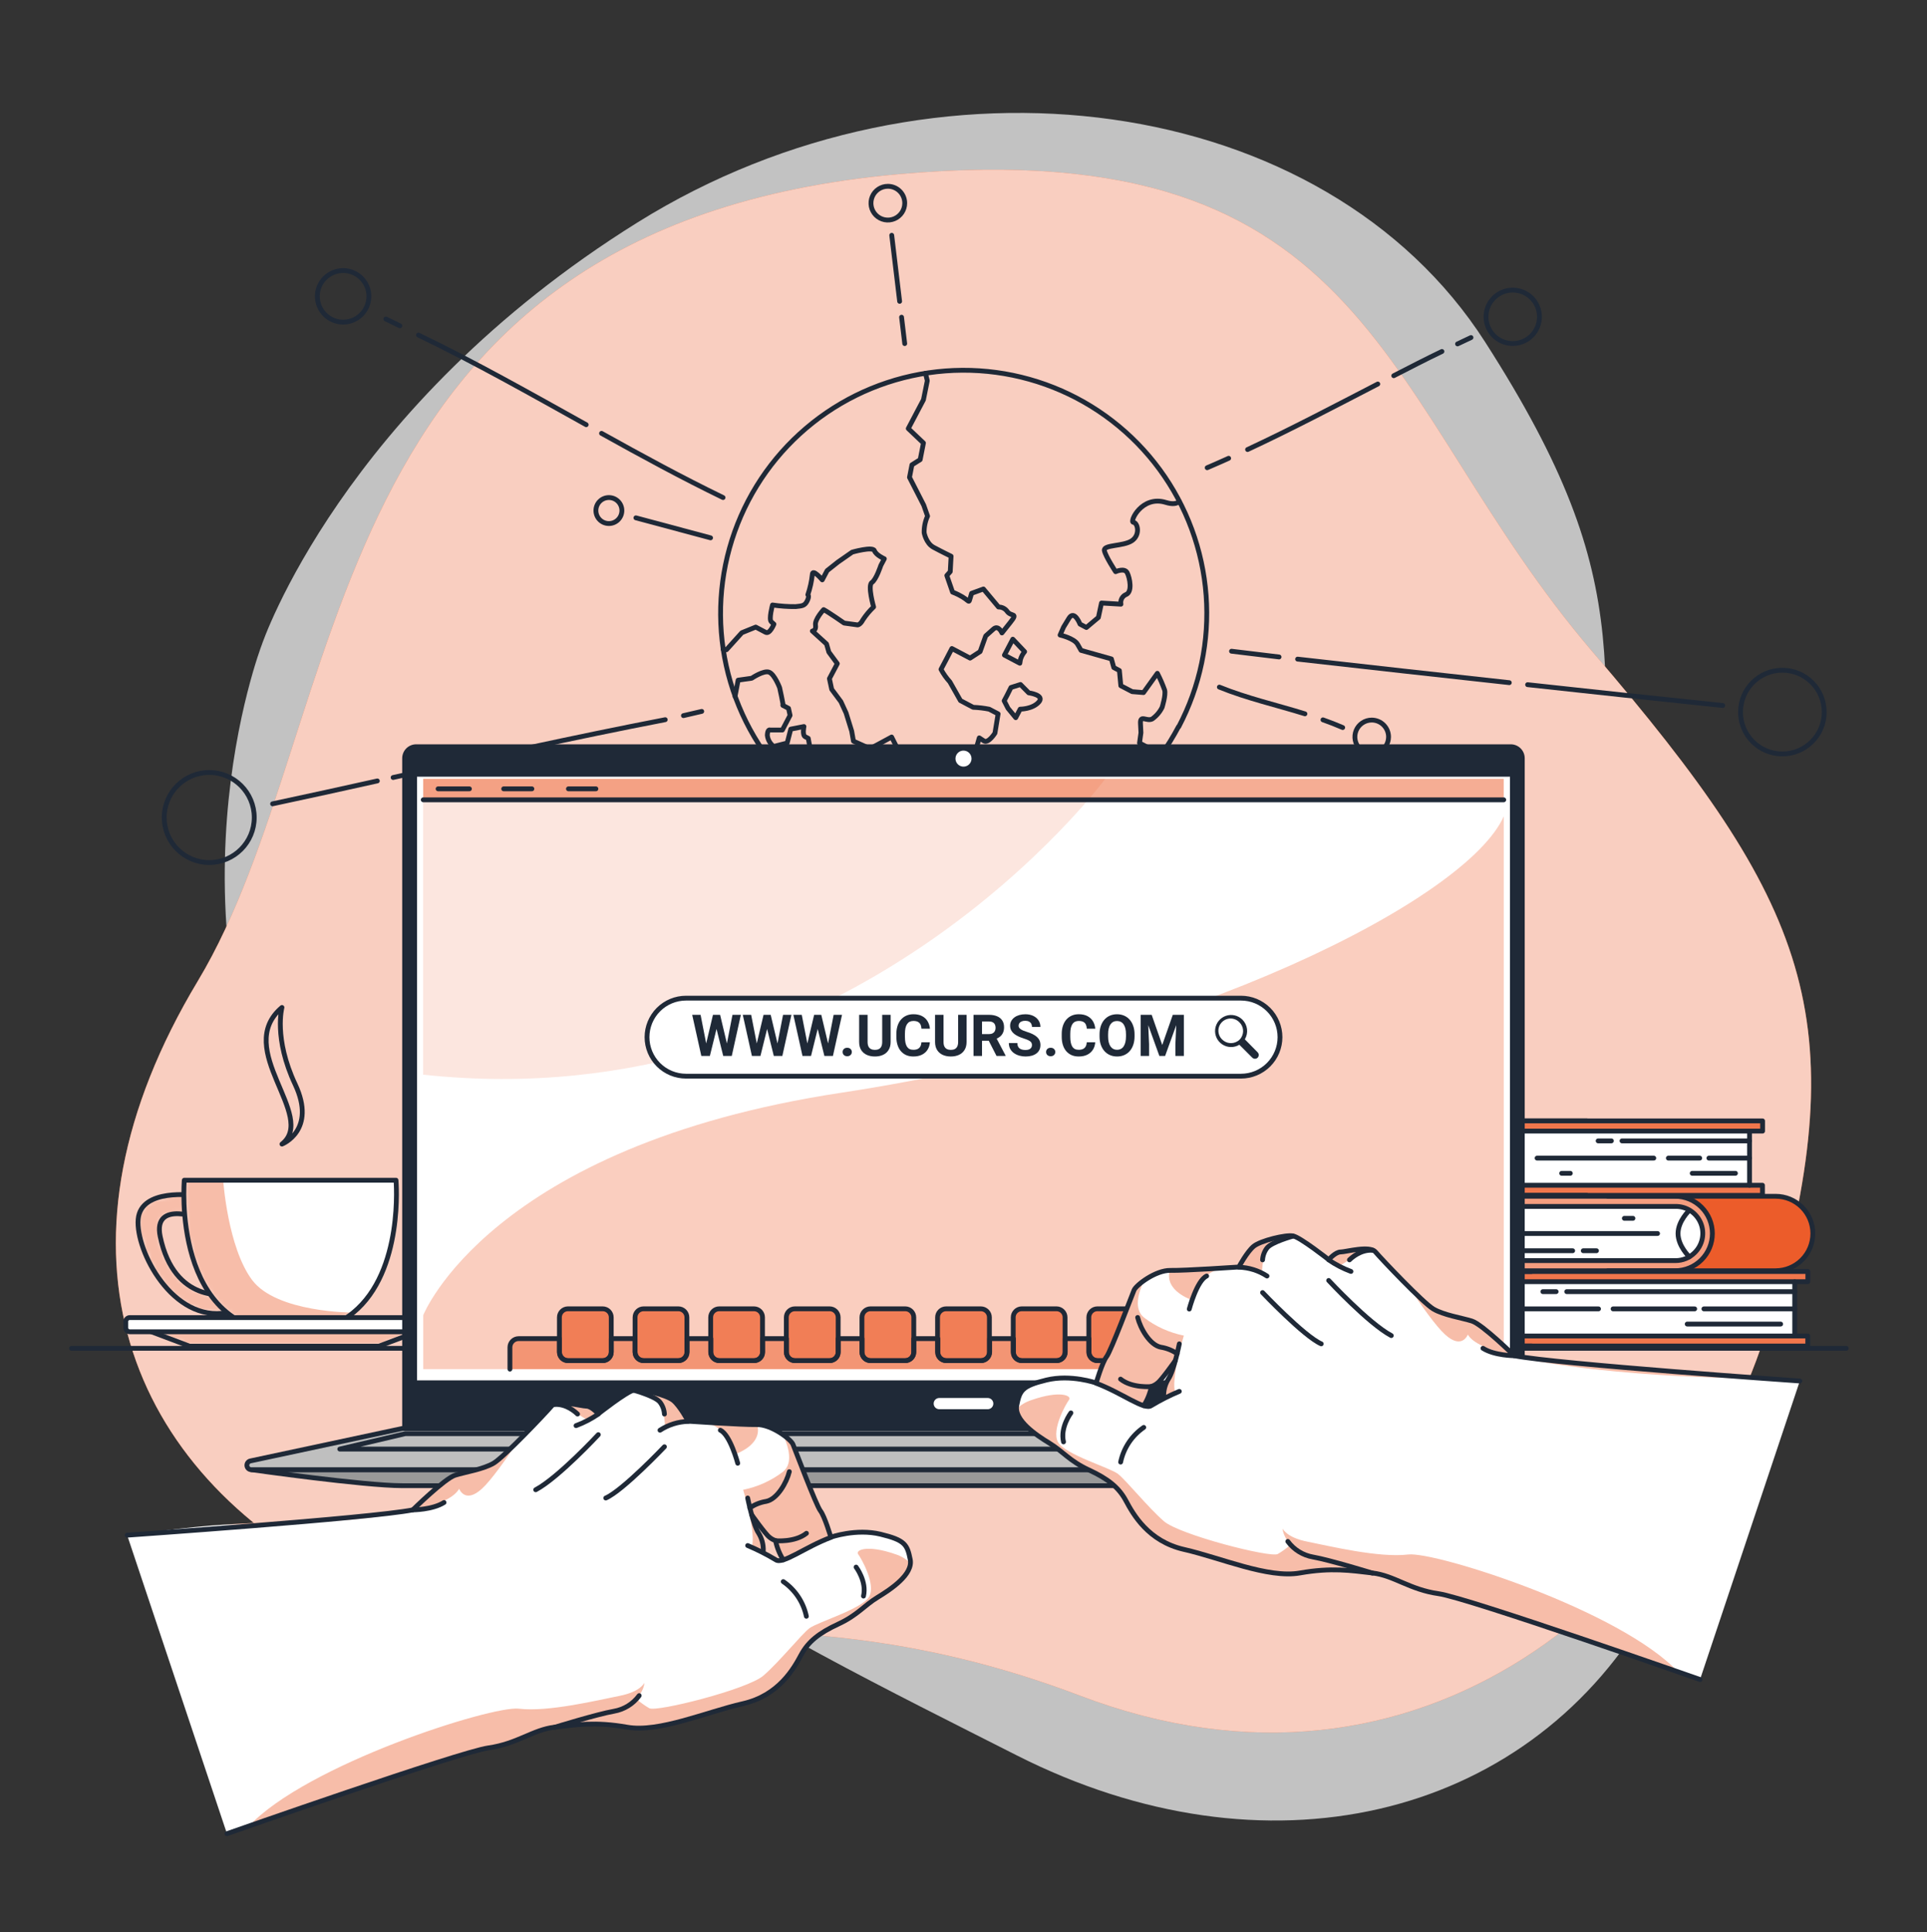 <svg width="400" height="401" viewBox="0 0 400 401" fill="none" xmlns="http://www.w3.org/2000/svg">
<rect x="0" y="0" width="400" height="401" fill="#333333" stroke="none"/>
<path opacity="0.7" d="M54.344 133.815C54.344 133.815 32.04 191.415 63.384 249.415C94.728 307.415 159.288 338.055 210.96 364.255C262.632 390.455 316.288 377.695 341.784 334.783C367.28 291.871 332.312 261.239 332.264 200.047C332.216 138.855 341.424 122.655 308.264 70.959C275.104 19.263 193.816 7.815 132.344 46.159C70.872 84.503 54.344 133.815 54.344 133.815Z" fill="white"/>
<path d="M186.616 36.143C285.816 27.343 286.008 83.295 330.72 135.447C375.432 187.599 385 211.255 368.144 271.343C351.288 331.431 294.488 378.631 224.232 351.927C153.976 325.223 113.72 350.863 69.4 327.127C25.08 303.391 8.6 257.599 41.064 203.599C73.528 149.599 64.256 47.039 186.616 36.143Z" fill="#EC5C2A"/>
<path opacity="0.7" d="M186.616 36.143C285.816 27.343 286.008 83.295 330.72 135.447C375.432 187.599 385 211.255 368.144 271.343C351.288 331.431 294.488 378.631 224.232 351.927C153.976 325.223 113.72 350.863 69.4 327.127C25.08 303.391 8.6 257.599 41.064 203.599C73.528 149.599 64.256 47.039 186.616 36.143Z" fill="white"/>
<path d="M244.64 150.799C243.544 152.876 242.306 154.875 240.936 156.783C233.828 166.665 223.384 173.641 211.533 176.422C199.682 179.202 187.226 177.6 176.464 171.911C175.349 171.319 174.269 170.695 173.224 170.039C172.179 169.383 171.168 168.703 170.192 167.999C169.008 167.135 167.872 166.228 166.784 165.279C166.716 165.222 166.652 165.16 166.592 165.095C159.503 158.821 154.321 150.679 151.639 141.6C148.957 132.521 148.883 122.871 151.426 113.752C153.968 104.633 159.024 96.413 166.016 90.031C173.009 83.649 181.655 79.363 190.968 77.662C200.281 75.96 209.884 76.913 218.681 80.411C227.478 83.909 235.114 89.81 240.716 97.442C246.318 105.073 249.66 114.126 250.361 123.567C251.062 133.008 249.094 142.456 244.68 150.831L244.64 150.799Z" stroke="#1F2937" stroke-linecap="round" stroke-linejoin="round"/>
<path d="M244.8 104.079C244.264 104.559 243.384 104.703 241.992 104.271C236.992 102.727 234.392 108.343 235.272 108.407C236.152 108.471 236.76 110.999 234.96 112.215C233.16 113.431 228.968 113.015 229.24 114.271C229.512 115.527 231.576 118.647 231.576 118.647C231.576 118.647 233.416 117.783 233.976 118.863C234.536 119.943 235.088 122.863 233.736 123.391C233.357 123.552 233.045 123.839 232.852 124.203C232.66 124.568 232.599 124.987 232.68 125.391L228.64 125.151L228 128.143L225.512 130.231L224.184 129.527C224.184 129.527 223.008 126.479 221.888 128.311L220.768 130.151L220.048 131.799C220.048 131.799 222.952 132.447 223.68 133.711L224.4 134.975L230.704 136.751L231.2 138.543L232.36 139.159L232.656 142.311L235.016 143.543L237.368 143.735L240.24 139.735C240.82 140.858 241.325 142.018 241.752 143.207C242.04 144.239 241.224 146.807 241.224 146.807C240.751 147.764 240.047 148.589 239.176 149.207C238.032 149.799 236.632 148.223 236.736 150.151L236.832 152.071L236.536 154.207L238.312 155.143L239.984 156.023L240.96 156.823" stroke="#1F2937" stroke-linecap="round" stroke-linejoin="round"/>
<path d="M150.088 134.711L150.792 134.847L153.992 131.311L156.872 130.143L158.936 131.231C159.792 131.679 160.648 129.535 160.648 129.535L160.096 129.031C159.544 128.527 160.352 125.559 160.352 125.559C161.941 125.797 163.546 125.91 165.152 125.895C166.424 125.743 167.024 125.791 167.552 124.719C168.08 123.647 167.688 123.431 167.688 123.431C168.151 122.08 168.462 120.682 168.616 119.263C168.616 117.879 170.68 120.343 170.68 120.343L171.688 118.431L173.952 116.639L176.896 114.591C176.896 114.591 181.176 113.359 181.512 114.287C181.848 115.215 183.568 115.967 183.568 115.967L182.832 117.367C182.832 117.367 181.888 120.279 180.976 120.895C180.064 121.511 181.344 125.967 181.344 125.967C180.504 126.767 179.758 127.661 179.12 128.631C178.56 129.703 178.016 129.695 178.016 129.695L175.224 129.311C175.224 129.311 172.024 127.079 170.968 126.519C170.968 126.519 169.096 128.527 169.28 129.719C169.464 130.911 168.624 130.967 168.624 130.967L171.568 133.647L172.048 135.327L173.808 137.727L173.24 138.807L172.168 140.839L172.64 143.055L174.552 145.623L175.624 147.959L176.792 151.727L177.16 153.815L180.6 155.359L182.12 154.559L185.08 152.959L186.48 155.743L187.032 157.143L184.536 159.343L185.408 161.159L185.696 163.223L185.448 165.975L184.944 167.735L187 168.815L190.648 168.287L190.52 165.495C191.723 164.781 192.993 164.187 194.312 163.719C195.912 163.279 195.712 163.303 197.624 162.719C199.536 162.135 198.952 162.287 199.872 161.975C200.792 161.663 201.688 161.303 201.688 161.303L201.76 158.399L203.272 153.135L204.208 153.751C205.136 154.375 206.528 152.151 206.528 152.151L207.184 148.151L205.336 147.183C204.239 146.963 203.126 146.832 202.008 146.791L199.368 145.399L197.168 141.511C196.448 140.725 195.83 139.851 195.328 138.911L196.344 136.991L197.592 134.591L198.896 135.279L200.096 135.911L201.368 136.583L203.448 135.231L204.608 131.983L206.208 130.559C207.256 129.615 207.976 131.359 207.976 131.359L209.688 129.207C211.408 127.063 209.992 128.055 209.112 126.951C208.91 126.647 208.635 126.398 208.312 126.227C207.989 126.057 207.629 125.97 207.264 125.975L204.136 122.239L201.68 123.135L201.336 124.303C200.984 125.487 201.336 124.303 197.728 122.887L196.536 119.439L197.248 118.639L197.424 115.439C197.424 115.439 195.344 114.431 193.776 113.583C192.208 112.735 191.832 110.559 191.832 110.559C191.806 109.371 192.05 108.192 192.544 107.111L191.744 104.839L188.792 99.071L189.296 96.471L191.008 95.391L191.688 91.935L188.536 88.943L189.776 86.591L190.656 84.919L191.688 82.967L192.488 79.007C192.488 79.007 192.296 78.279 192.104 77.455" stroke="#1F2937" stroke-linecap="round" stroke-linejoin="round"/>
<path d="M166.784 165.279C166.723 165.203 166.654 165.136 166.576 165.079L167.44 163.343L167.088 160.183L165.912 159.559C165.912 159.559 167.344 158.135 167.256 157.007C167.248 156.675 167.328 156.346 167.486 156.055C167.645 155.763 167.877 155.517 168.16 155.343L167.776 153.231L167.136 152.895C166.496 152.551 166.88 150.783 166.88 150.783L164.144 151.319L163.4 154.199L160.616 154.911C160.24 154.638 159.927 154.289 159.697 153.887C159.466 153.484 159.324 153.037 159.28 152.575C159.336 151.231 159.848 151.503 159.848 151.503H162.4L164 148.463L163.68 147.007L162.52 146.391" stroke="#1F2937" stroke-linecap="round" stroke-linejoin="round"/>
<path d="M162.528 146.359C162.656 146.431 161.832 142.719 161.832 142.719C161.832 142.719 160.808 140.007 159.688 139.519C158.568 139.031 156.04 140.759 156.04 140.759L153.216 141.159L152.576 144.543" stroke="#1F2937" stroke-linecap="round" stroke-linejoin="round"/>
<path d="M173.896 167.975L173.224 170.039C172.157 169.388 171.147 168.708 170.192 167.999L173.352 164.871L173.08 161.455C173.08 161.455 172.504 160.191 173.616 160.439C174.082 160.561 174.573 160.54 175.027 160.378C175.481 160.217 175.875 159.923 176.16 159.535C176.824 158.799 176.736 158.471 178.432 159.367C180.128 160.263 180.24 160.871 180.488 161.551C180.736 162.231 177.568 167.095 177.568 167.095L178.688 167.687C178.688 167.687 178.032 169.207 179.144 169.535L173.896 167.975Z" stroke="#1F2937" stroke-linecap="round" stroke-linejoin="round"/>
<path d="M211.488 176.407C205.684 177.769 199.685 178.091 193.768 177.359L194.384 175.135C194.384 175.135 193.8 174.167 196.144 174.383C198.488 174.599 200.272 174.823 200.272 174.823L202.136 171.295H205.408L206.48 171.863L207.4 173.207L209.392 175.127C210.113 175.515 210.813 175.943 211.488 176.407Z" stroke="#1F2937" stroke-linecap="round" stroke-linejoin="round"/>
<path d="M209.856 142.679L211.824 142.055L213.544 143.791C213.544 143.791 216.944 144.231 215.624 145.711C214.304 147.191 211.76 147.175 211.76 147.175L210.84 148.943L209.24 146.999L208.44 145.439L209.048 144.295L209.856 142.679Z" stroke="#1F2937" stroke-linecap="round" stroke-linejoin="round"/>
<path d="M212.688 135.247C212.285 135.729 211.988 136.291 211.816 136.895L211.696 137.647L208.496 135.959L210.232 132.655L212.688 135.247Z" stroke="#1F2937" stroke-linecap="round" stroke-linejoin="round"/>
<path d="M319.552 65.743C319.553 66.84 319.23 67.912 318.621 68.825C318.013 69.738 317.148 70.45 316.135 70.871C315.122 71.291 314.007 71.402 312.931 71.189C311.855 70.976 310.867 70.449 310.091 69.674C309.314 68.899 308.786 67.911 308.571 66.835C308.356 65.76 308.466 64.644 308.885 63.631C309.304 62.617 310.015 61.751 310.927 61.142C311.839 60.532 312.911 60.207 314.008 60.207C314.736 60.206 315.456 60.348 316.129 60.626C316.801 60.904 317.413 61.311 317.928 61.825C318.442 62.34 318.851 62.95 319.13 63.622C319.408 64.295 319.552 65.015 319.552 65.743Z" stroke="#1F2937" stroke-linecap="round" stroke-linejoin="round"/>
<path d="M288.232 152.943C288.23 153.634 288.024 154.309 287.639 154.883C287.254 155.457 286.707 155.904 286.068 156.167C285.429 156.431 284.726 156.499 284.049 156.363C283.371 156.227 282.749 155.893 282.261 155.404C281.773 154.915 281.441 154.292 281.306 153.614C281.172 152.936 281.242 152.234 281.507 151.595C281.771 150.957 282.22 150.411 282.794 150.028C283.369 149.644 284.045 149.439 284.736 149.439C285.196 149.439 285.651 149.53 286.075 149.706C286.5 149.882 286.886 150.14 287.211 150.466C287.535 150.791 287.793 151.178 287.968 151.603C288.143 152.028 288.233 152.483 288.232 152.943Z" stroke="#1F2937" stroke-linecap="round" stroke-linejoin="round"/>
<path d="M187.8 42.159C187.802 42.853 187.597 43.531 187.213 44.109C186.828 44.686 186.281 45.136 185.641 45.403C185 45.669 184.295 45.739 183.614 45.604C182.934 45.469 182.309 45.135 181.818 44.645C181.328 44.154 180.994 43.529 180.859 42.849C180.724 42.168 180.794 41.463 181.06 40.822C181.326 40.182 181.777 39.635 182.354 39.25C182.932 38.866 183.61 38.661 184.304 38.663C185.231 38.663 186.12 39.031 186.776 39.687C187.432 40.342 187.8 41.232 187.8 42.159Z" stroke="#1F2937" stroke-linecap="round" stroke-linejoin="round"/>
<path d="M369.976 156.471C374.774 156.471 378.664 152.581 378.664 147.783C378.664 142.984 374.774 139.095 369.976 139.095C365.178 139.095 361.288 142.984 361.288 147.783C361.288 152.581 365.178 156.471 369.976 156.471Z" stroke="#1F2937" stroke-linecap="round" stroke-linejoin="round"/>
<path d="M71.224 66.855C74.18 66.855 76.576 64.459 76.576 61.503C76.576 58.547 74.18 56.151 71.224 56.151C68.268 56.151 65.872 58.547 65.872 61.503C65.872 64.459 68.268 66.855 71.224 66.855Z" stroke="#1F2937" stroke-linecap="round" stroke-linejoin="round"/>
<path d="M43.432 179.007C48.592 179.007 52.776 174.823 52.776 169.663C52.776 164.502 48.592 160.319 43.432 160.319C38.271 160.319 34.088 164.502 34.088 169.663C34.088 174.823 38.271 179.007 43.432 179.007Z" stroke="#1F2937" stroke-linecap="round" stroke-linejoin="round"/>
<path d="M126.392 108.655C127.881 108.655 129.088 107.448 129.088 105.959C129.088 104.47 127.881 103.263 126.392 103.263C124.903 103.263 123.696 104.47 123.696 105.959C123.696 107.448 124.903 108.655 126.392 108.655Z" stroke="#1F2937" stroke-linecap="round" stroke-linejoin="round"/>
<path d="M187.144 65.831C187.36 67.655 187.576 69.487 187.8 71.311" stroke="#1F2937" stroke-linecap="round" stroke-linejoin="round"/>
<path d="M185.104 48.831L186.744 62.543" stroke="#1F2937" stroke-linecap="round" stroke-linejoin="round"/>
<path d="M255.04 95.111C253.56 95.775 252.08 96.431 250.584 97.071" stroke="#1F2937" stroke-linecap="round" stroke-linejoin="round"/>
<path d="M286 79.695C277.04 84.327 268.112 89.031 258.968 93.295" stroke="#1F2937" stroke-linecap="round" stroke-linejoin="round"/>
<path d="M299.312 72.943C295.96 74.543 292.632 76.271 289.312 77.975" stroke="#1F2937" stroke-linecap="round" stroke-linejoin="round"/>
<path d="M305.344 70.055C304.408 70.487 303.48 70.927 302.552 71.375" stroke="#1F2937" stroke-linecap="round" stroke-linejoin="round"/>
<path d="M265.504 136.343C262.213 135.948 258.923 135.551 255.632 135.151" stroke="#1F2937" stroke-linecap="round" stroke-linejoin="round"/>
<path d="M313.296 141.679C298.645 140.079 283.997 138.449 269.352 136.791" stroke="#1F2937" stroke-linecap="round" stroke-linejoin="round"/>
<path d="M357.6 146.415C344.09 145.017 330.589 143.577 317.096 142.095" stroke="#1F2937" stroke-linecap="round" stroke-linejoin="round"/>
<path d="M270.872 148.143C264.96 146.303 258.872 144.943 253.112 142.599" stroke="#1F2937" stroke-linecap="round" stroke-linejoin="round"/>
<path d="M278.712 150.991C277.368 150.41 276.002 149.876 274.616 149.391" stroke="#1F2937" stroke-linecap="round" stroke-linejoin="round"/>
<path d="M132 107.471L147.496 111.623" stroke="#1F2937" stroke-linecap="round" stroke-linejoin="round"/>
<path d="M124.864 89.935C133.168 94.559 141.528 99.111 150.088 103.263" stroke="#1F2937" stroke-linecap="round" stroke-linejoin="round"/>
<path d="M86.864 69.535C98.72 75.263 110.184 81.743 121.68 88.143" stroke="#1F2937" stroke-linecap="round" stroke-linejoin="round"/>
<path d="M80.096 66.207C81.072 66.671 82.04 67.143 83 67.615" stroke="#1F2937" stroke-linecap="round" stroke-linejoin="round"/>
<path d="M141.864 148.519L145.664 147.639" stroke="#1F2937" stroke-linecap="round" stroke-linejoin="round"/>
<path d="M81.6 161.359C100.392 157.199 119.2 153.015 138.088 149.359" stroke="#1F2937" stroke-linecap="round" stroke-linejoin="round"/>
<path d="M56.584 166.823C63.837 165.271 71.085 163.687 78.328 162.071" stroke="#1F2937" stroke-linecap="round" stroke-linejoin="round"/>
<path d="M14.848 279.823H383.232" stroke="#1F2937" stroke-linecap="round" stroke-linejoin="round"/>
<path d="M40.328 248.095C40.328 248.095 29.248 246.495 28.68 253.031C28.112 259.567 35.88 274.527 47.136 272.415V268.615C47.136 268.615 36.192 270.679 33.248 256.615C31.648 248.839 42.048 253.015 42.048 253.015L40.328 248.095Z" fill="white"/>
<mask id="mask0_6078_66761" style="mask-type:luminance" maskUnits="userSpaceOnUse" x="28" y="247" width="20" height="26">
<path d="M40.328 248.095C40.328 248.095 29.248 246.495 28.68 253.031C28.112 259.567 35.88 274.527 47.136 272.415V268.615C47.136 268.615 36.192 270.679 33.248 256.615C31.648 248.839 42.048 253.015 42.048 253.015L40.328 248.095Z" fill="white"/>
</mask>
<g mask="url(#mask0_6078_66761)">
<path opacity="0.4" d="M40.328 248.095C40.328 248.095 29.248 246.495 28.68 253.031C28.112 259.567 35.88 274.527 47.136 272.415V268.615C47.136 268.615 36.192 270.679 33.248 256.615C31.648 248.839 42.048 253.015 42.048 253.015L40.328 248.095Z" fill="#EC5C2A"/>
</g>
<path d="M40.328 248.095C40.328 248.095 29.248 246.495 28.68 253.031C28.112 259.567 35.88 274.527 47.136 272.415V268.615C47.136 268.615 36.192 270.679 33.248 256.615C31.648 248.839 42.048 253.015 42.048 253.015L40.328 248.095Z" stroke="#1F2937" stroke-linecap="round" stroke-linejoin="round"/>
<path d="M73.328 272.415C70.176 274.991 65.936 276.671 60.224 276.671C35.424 276.671 38.256 244.935 38.256 244.935H82.2C82.2 244.935 83.864 263.759 73.328 272.415Z" fill="white"/>
<mask id="mask1_6078_66761" style="mask-type:luminance" maskUnits="userSpaceOnUse" x="38" y="244" width="45" height="33">
<path d="M73.328 272.415C70.176 274.991 65.936 276.671 60.224 276.671C35.424 276.671 38.256 244.935 38.256 244.935H82.2C82.2 244.935 83.864 263.759 73.328 272.415Z" fill="white"/>
</mask>
<g mask="url(#mask1_6078_66761)">
<path opacity="0.4" d="M73.328 272.415C70.176 274.991 65.936 276.671 60.224 276.671C35.424 276.671 38.256 244.935 38.256 244.935H46.328C46.328 244.935 47.264 258.887 52.336 265.655C57.408 272.423 73.2 272.415 73.328 272.415Z" fill="#EC5C2A"/>
</g>
<path d="M73.328 272.415C70.176 274.991 65.936 276.671 60.224 276.671C35.424 276.671 38.256 244.935 38.256 244.935H82.2C82.2 244.935 83.864 263.759 73.328 272.415Z" stroke="#1F2937" stroke-linecap="round" stroke-linejoin="round"/>
<path d="M78.656 279.375H39.336L29.64 275.719H88.36L78.656 279.375Z" fill="white"/>
<mask id="mask2_6078_66761" style="mask-type:luminance" maskUnits="userSpaceOnUse" x="29" y="275" width="60" height="5">
<path d="M78.656 279.375H39.336L29.64 275.719H88.36L78.656 279.375Z" fill="white"/>
</mask>
<g mask="url(#mask2_6078_66761)">
<path opacity="0.4" d="M78.656 279.375H39.336L29.64 275.719H88.36L78.656 279.375Z" fill="#EC5C2A"/>
</g>
<path d="M78.656 279.375H39.336L29.64 275.719H88.36L78.656 279.375Z" stroke="#1F2937" stroke-linecap="round" stroke-linejoin="round"/>
<path d="M91.064 273.447H26.936C26.481 273.447 26.112 273.816 26.112 274.271V275.567C26.112 276.022 26.481 276.391 26.936 276.391H91.064C91.519 276.391 91.888 276.022 91.888 275.567V274.271C91.888 273.816 91.519 273.447 91.064 273.447Z" fill="white" stroke="#1F2937" stroke-linecap="round" stroke-linejoin="round"/>
<path d="M58.528 209.087C48.312 217.727 65.928 231.623 58.528 237.439C58.528 237.439 65.776 234.623 61.272 225.047C56.768 215.471 58.528 209.087 58.528 209.087Z" stroke="#1F2937" stroke-linecap="round" stroke-linejoin="round"/>
<path d="M365.872 234.735V232.623H252.84C250.791 232.623 248.825 233.437 247.376 234.886C245.927 236.336 245.112 238.301 245.112 240.351C245.112 242.4 245.927 244.366 247.376 245.815C248.825 247.265 250.791 248.079 252.84 248.079H365.872V245.975H363.2V234.735H365.872Z" fill="white"/>
<path opacity="0.6" d="M315.336 234.735H365.872V232.623H252.84C250.791 232.623 248.825 233.437 247.376 234.886C245.927 236.336 245.112 238.301 245.112 240.351C245.112 242.4 245.927 244.366 247.376 245.815C248.825 247.265 250.791 248.079 252.84 248.079H365.872V245.975H315.336C313.851 245.975 312.427 245.385 311.376 244.335C310.326 243.284 309.736 241.86 309.736 240.375C309.736 238.89 310.326 237.465 311.376 236.415C312.427 235.365 313.851 234.775 315.336 234.775V234.735Z" fill="#EC5C2A"/>
<path opacity="0.6" d="M311.36 236.383C310.831 236.905 310.413 237.528 310.13 238.215C309.847 238.903 309.705 239.64 309.712 240.383C309.712 241.868 310.302 243.292 311.352 244.343C312.402 245.393 313.827 245.983 315.312 245.983H365.848V248.087H315.416C313.366 248.087 311.401 247.273 309.951 245.823C308.502 244.374 307.688 242.408 307.688 240.359C307.688 238.309 308.502 236.344 309.951 234.894C311.401 233.445 313.366 232.631 315.416 232.631H365.872V234.743H315.336C314.598 234.738 313.865 234.881 313.183 235.162C312.5 235.444 311.88 235.859 311.36 236.383Z" fill="#EC5C2A"/>
<path d="M311.36 236.383C310.831 236.905 310.413 237.528 310.13 238.215C309.847 238.903 309.705 239.64 309.712 240.383C309.712 241.868 310.302 243.292 311.352 244.343C312.402 245.393 313.827 245.983 315.312 245.983H365.848V248.087H315.416C313.366 248.087 311.401 247.273 309.951 245.823C308.502 244.374 307.688 242.408 307.688 240.359C307.688 238.309 308.502 236.344 309.951 234.894C311.401 233.445 313.366 232.631 315.416 232.631H365.872V234.743H315.336C314.598 234.738 313.865 234.881 313.183 235.162C312.5 235.444 311.88 235.859 311.36 236.383Z" stroke="#1F2937" stroke-linecap="round" stroke-linejoin="round"/>
<path d="M363.16 234.735V245.975" stroke="#1F2937" stroke-linecap="round" stroke-linejoin="round"/>
<path d="M363.16 236.775H336.688" stroke="#1F2937" stroke-linecap="round" stroke-linejoin="round"/>
<path d="M334.488 236.775H331.736" stroke="#1F2937" stroke-linecap="round" stroke-linejoin="round"/>
<path d="M319.064 240.351H343.288" stroke="#1F2937" stroke-linecap="round" stroke-linejoin="round"/>
<path d="M346.312 240.351H352.824" stroke="#1F2937" stroke-linecap="round" stroke-linejoin="round"/>
<path d="M354.728 240.351H363.16" stroke="#1F2937" stroke-linecap="round" stroke-linejoin="round"/>
<path d="M360.24 243.503H351.264" stroke="#1F2937" stroke-linecap="round" stroke-linejoin="round"/>
<path d="M325.96 243.503H324.168" stroke="#1F2937" stroke-linecap="round" stroke-linejoin="round"/>
<path d="M312.472 235.519C312.472 235.519 314.808 237.751 314.808 240.319C314.808 242.887 312.472 245.159 312.472 245.159" stroke="#1F2937" stroke-linecap="round" stroke-linejoin="round"/>
<path d="M329.368 248.079H252.84C250.791 248.079 248.825 247.265 247.376 245.815C245.927 244.366 245.112 242.4 245.112 240.351C245.112 238.301 245.927 236.336 247.376 234.886C248.825 233.437 250.791 232.623 252.84 232.623H329.368" stroke="#1F2937" stroke-linecap="round" stroke-linejoin="round"/>
<path d="M255.536 261.623V263.727H368.576C370.626 263.727 372.591 262.913 374.041 261.463C375.49 260.014 376.304 258.048 376.304 255.999C376.304 253.949 375.49 251.984 374.041 250.534C372.591 249.085 370.626 248.271 368.576 248.271H255.536V250.375H258.256V261.623H255.536Z" fill="white"/>
<path opacity="0.6" d="M347.8 261.623H255.536V263.727H368.576C370.626 263.727 372.591 262.913 374.041 261.463C375.49 260.014 376.304 258.048 376.304 255.999C376.304 253.949 375.49 251.984 374.041 250.534C372.591 249.085 370.626 248.271 368.576 248.271H255.536V250.375H347.8C349.292 250.375 350.722 250.967 351.777 252.022C352.832 253.077 353.424 254.507 353.424 255.999C353.424 257.49 352.832 258.921 351.777 259.976C350.722 261.03 349.292 261.623 347.8 261.623Z" fill="#EC5C2A"/>
<path d="M368.576 248.271H347.72C349.77 248.271 351.735 249.085 353.185 250.534C354.634 251.984 355.448 253.949 355.448 255.999C355.448 258.048 354.634 260.014 353.185 261.463C351.735 262.913 349.77 263.727 347.72 263.727H368.576C370.626 263.727 372.591 262.913 374.041 261.463C375.49 260.014 376.304 258.048 376.304 255.999C376.304 253.949 375.49 251.984 374.041 250.534C372.591 249.085 370.626 248.271 368.576 248.271Z" fill="#EC5C2A"/>
<path d="M351.776 259.975C352.576 259.191 353.122 258.186 353.345 257.089C353.568 255.992 353.457 254.854 353.027 253.82C352.596 252.787 351.866 251.906 350.93 251.292C349.994 250.678 348.895 250.358 347.776 250.375H255.536V248.271H347.72C349.77 248.271 351.735 249.085 353.185 250.534C354.634 251.984 355.448 253.949 355.448 255.999C355.448 258.048 354.634 260.014 353.185 261.463C351.735 262.913 349.77 263.727 347.72 263.727H255.536V261.623H347.8C348.539 261.624 349.27 261.479 349.953 261.196C350.635 260.913 351.255 260.498 351.776 259.975Z" stroke="#1F2937" stroke-linecap="round" stroke-linejoin="round"/>
<path d="M258.256 261.623V250.375" stroke="#1F2937" stroke-linecap="round" stroke-linejoin="round"/>
<path d="M258.256 259.575H326.448" stroke="#1F2937" stroke-linecap="round" stroke-linejoin="round"/>
<path d="M328.648 259.575H331.392" stroke="#1F2937" stroke-linecap="round" stroke-linejoin="round"/>
<path d="M344.072 255.999H309.416" stroke="#1F2937" stroke-linecap="round" stroke-linejoin="round"/>
<path d="M306.384 255.999H299.88" stroke="#1F2937" stroke-linecap="round" stroke-linejoin="round"/>
<path d="M297.976 255.999H258.256" stroke="#1F2937" stroke-linecap="round" stroke-linejoin="round"/>
<path d="M261.176 252.847H301.44" stroke="#1F2937" stroke-linecap="round" stroke-linejoin="round"/>
<path d="M337.176 252.847H338.96" stroke="#1F2937" stroke-linecap="round" stroke-linejoin="round"/>
<path d="M350.664 260.839C350.664 260.839 348.32 258.599 348.32 255.999C348.32 253.399 350.664 251.199 350.664 251.199" stroke="#1F2937" stroke-linecap="round" stroke-linejoin="round"/>
<path d="M333.76 248.271H368.576C370.626 248.271 372.591 249.085 374.041 250.534C375.49 251.984 376.304 253.949 376.304 255.999C376.304 258.048 375.49 260.014 374.041 261.463C372.591 262.913 370.626 263.727 368.576 263.727H333.76" stroke="#1F2937" stroke-linecap="round" stroke-linejoin="round"/>
<path d="M375.264 266.023V263.911H241.368C239.361 263.975 237.457 264.818 236.059 266.261C234.662 267.704 233.881 269.634 233.881 271.643C233.881 273.652 234.662 275.581 236.059 277.024C237.457 278.467 239.361 279.31 241.368 279.375H375.264V277.263H372.544V266.063L375.264 266.023Z" fill="white"/>
<path opacity="0.6" d="M303.856 266.023H375.264V263.911H241.368C239.361 263.975 237.457 264.818 236.059 266.261C234.662 267.704 233.881 269.634 233.881 271.643C233.881 273.652 234.662 275.581 236.059 277.024C237.457 278.467 239.361 279.31 241.368 279.375H375.264V277.263H303.856C302.371 277.263 300.947 276.673 299.896 275.623C298.846 274.573 298.256 273.148 298.256 271.663C298.256 270.178 298.846 268.753 299.896 267.703C300.947 266.653 302.371 266.063 303.856 266.063V266.023Z" fill="#EC5C2A"/>
<path opacity="0.6" d="M299.888 267.671C299.36 268.193 298.941 268.816 298.658 269.504C298.375 270.191 298.233 270.928 298.24 271.671C298.24 273.156 298.83 274.58 299.88 275.631C300.931 276.681 302.355 277.271 303.84 277.271H375.248V279.343H303.944C301.937 279.278 300.033 278.435 298.636 276.992C297.238 275.549 296.457 273.62 296.457 271.611C296.457 269.602 297.238 267.672 298.636 266.229C300.033 264.786 301.937 263.943 303.944 263.879H375.264V265.991H303.856C303.116 265.992 302.384 266.141 301.702 266.43C301.021 266.718 300.404 267.14 299.888 267.671Z" fill="#EC5C2A"/>
<path d="M299.888 267.671C299.36 268.193 298.941 268.816 298.658 269.504C298.375 270.191 298.233 270.928 298.24 271.671C298.24 273.156 298.83 274.58 299.88 275.631C300.931 276.681 302.355 277.271 303.84 277.271H375.248V279.343H303.944C301.937 279.278 300.033 278.435 298.636 276.992C297.238 275.549 296.457 273.62 296.457 271.611C296.457 269.602 297.238 267.672 298.636 266.229C300.033 264.786 301.937 263.943 303.944 263.879H375.264V265.991H303.856C303.116 265.992 302.384 266.141 301.702 266.43C301.021 266.718 300.404 267.14 299.888 267.671Z" stroke="#1F2937" stroke-linecap="round" stroke-linejoin="round"/>
<path d="M372.544 266.023V277.263" stroke="#1F2937" stroke-linecap="round" stroke-linejoin="round"/>
<path d="M372.544 268.063H325.216" stroke="#1F2937" stroke-linecap="round" stroke-linejoin="round"/>
<path d="M323.016 268.063H320.264" stroke="#1F2937" stroke-linecap="round" stroke-linejoin="round"/>
<path d="M307.584 271.639H331.816" stroke="#1F2937" stroke-linecap="round" stroke-linejoin="round"/>
<path d="M334.84 271.639H351.776" stroke="#1F2937" stroke-linecap="round" stroke-linejoin="round"/>
<path d="M353.688 271.639H372.544" stroke="#1F2937" stroke-linecap="round" stroke-linejoin="round"/>
<path d="M369.624 274.791H350.224" stroke="#1F2937" stroke-linecap="round" stroke-linejoin="round"/>
<path d="M314.488 274.791H312.696" stroke="#1F2937" stroke-linecap="round" stroke-linejoin="round"/>
<path d="M301 266.807C301 266.807 303.336 269.039 303.336 271.607C303.336 274.175 301 276.447 301 276.447" stroke="#1F2937" stroke-linecap="round" stroke-linejoin="round"/>
<path d="M317.896 279.343H241.368C240.332 279.376 239.299 279.201 238.332 278.827C237.365 278.454 236.483 277.889 235.738 277.168C234.993 276.447 234.401 275.583 233.996 274.629C233.592 273.674 233.383 272.648 233.383 271.611C233.383 270.574 233.592 269.548 233.996 268.593C234.401 267.638 234.993 266.775 235.738 266.053C236.483 265.332 237.365 264.768 238.332 264.394C239.299 264.021 240.332 263.845 241.368 263.879H317.896" stroke="#1F2937" stroke-linecap="round" stroke-linejoin="round"/>
<path d="M316.512 308.335H83.488C75.616 308.335 52.192 305.015 52.192 305.015H347.808C347.808 305.015 324.384 308.335 316.512 308.335Z" fill="#999999" stroke="#1F2937" stroke-linecap="round" stroke-linejoin="round"/>
<path d="M86.4 154.471H313.6C314.368 154.471 315.105 154.776 315.648 155.319C316.191 155.862 316.496 156.599 316.496 157.367V296.463H83.488V157.359C83.489 156.978 83.566 156.601 83.713 156.249C83.86 155.898 84.075 155.579 84.345 155.31C84.615 155.042 84.936 154.83 85.289 154.686C85.642 154.542 86.019 154.469 86.4 154.471Z" fill="#1F2937"/>
<path d="M347.808 305.015H52.192C51.961 305.02 51.736 304.939 51.562 304.786C51.389 304.634 51.279 304.421 51.255 304.191C51.23 303.961 51.294 303.731 51.432 303.545C51.57 303.36 51.773 303.233 52 303.191L83.488 296.463H316.512L348 303.191C348.227 303.233 348.43 303.36 348.569 303.545C348.707 303.731 348.77 303.961 348.746 304.191C348.722 304.421 348.612 304.634 348.438 304.786C348.264 304.939 348.039 305.02 347.808 305.015Z" fill="#BFBFBF" stroke="#1F2937" stroke-miterlimit="10"/>
<path d="M313.936 160.695H86.064V286.975H313.936V160.695Z" fill="white" stroke="#1F2937" stroke-linecap="round" stroke-linejoin="round"/>
<path d="M205.032 292.463H194.968C194.66 292.463 194.365 292.341 194.148 292.123C193.93 291.905 193.808 291.61 193.808 291.303C193.807 291.15 193.836 290.998 193.894 290.856C193.952 290.715 194.037 290.586 194.145 290.477C194.253 290.369 194.381 290.283 194.522 290.224C194.664 290.165 194.815 290.135 194.968 290.135H205.032C205.185 290.135 205.337 290.165 205.478 290.224C205.619 290.283 205.747 290.369 205.855 290.477C205.963 290.586 206.048 290.715 206.106 290.856C206.164 290.998 206.193 291.15 206.192 291.303C206.192 291.61 206.07 291.905 205.852 292.123C205.635 292.341 205.34 292.463 205.032 292.463Z" fill="white"/>
<path d="M201.664 157.431C201.666 157.76 201.569 158.083 201.387 158.357C201.206 158.632 200.946 158.847 200.642 158.974C200.338 159.101 200.004 159.135 199.68 159.072C199.357 159.008 199.06 158.851 198.826 158.618C198.593 158.386 198.433 158.089 198.369 157.766C198.304 157.443 198.336 157.108 198.462 156.804C198.588 156.499 198.801 156.239 199.075 156.056C199.348 155.872 199.67 155.775 200 155.775C200.44 155.775 200.862 155.949 201.174 156.259C201.486 156.57 201.662 156.991 201.664 157.431Z" fill="white"/>
<path d="M329.472 300.735H70.528L84.128 297.535H315.872L329.472 300.735Z" stroke="#1F2937" stroke-linecap="round" stroke-linejoin="round"/>
<path opacity="0.15" d="M229.424 161.639C229.424 161.639 177.008 232.687 87.824 223.031V161.639H229.424Z" fill="#EC5C2A"/>
<path opacity="0.3" d="M87.856 272.943C87.856 272.943 101.704 237.863 174.608 226.783C247.512 215.703 304.552 186.511 312.144 169.423V284.143H87.856V272.943Z" fill="#EC5C2A"/>
<path opacity="0.5" d="M312.136 161.639H87.856V165.991H312.136V161.639Z" fill="#EC5C2A"/>
<path d="M87.856 165.991H312.144" stroke="#1F2937" stroke-linecap="round" stroke-linejoin="round"/>
<path d="M90.936 163.711H97.44" stroke="#1F2937" stroke-linecap="round" stroke-linejoin="round"/>
<path d="M104.552 163.711H110.408" stroke="#1F2937" stroke-linecap="round" stroke-linejoin="round"/>
<path d="M117.992 163.711H123.696" stroke="#1F2937" stroke-linecap="round" stroke-linejoin="round"/>
<g opacity="0.7">
<path d="M125.104 271.623H117.896C116.915 271.623 116.12 272.418 116.12 273.399V280.607C116.12 281.588 116.915 282.383 117.896 282.383H125.104C126.085 282.383 126.88 281.588 126.88 280.607V273.399C126.88 272.418 126.085 271.623 125.104 271.623Z" fill="#EC5C2A"/>
<path d="M140.808 271.623H133.6C132.619 271.623 131.824 272.418 131.824 273.399V280.607C131.824 281.588 132.619 282.383 133.6 282.383H140.808C141.789 282.383 142.584 281.588 142.584 280.607V273.399C142.584 272.418 141.789 271.623 140.808 271.623Z" fill="#EC5C2A"/>
<path d="M156.504 271.623H149.296C148.315 271.623 147.52 272.418 147.52 273.399V280.607C147.52 281.588 148.315 282.383 149.296 282.383H156.504C157.485 282.383 158.28 281.588 158.28 280.607V273.399C158.28 272.418 157.485 271.623 156.504 271.623Z" fill="#EC5C2A"/>
<path d="M172.208 271.623H165C164.019 271.623 163.224 272.418 163.224 273.399V280.607C163.224 281.588 164.019 282.383 165 282.383H172.208C173.189 282.383 173.984 281.588 173.984 280.607V273.399C173.984 272.418 173.189 271.623 172.208 271.623Z" fill="#EC5C2A"/>
<path d="M187.904 271.623H180.696C179.715 271.623 178.92 272.418 178.92 273.399V280.607C178.92 281.588 179.715 282.383 180.696 282.383H187.904C188.885 282.383 189.68 281.588 189.68 280.607V273.399C189.68 272.418 188.885 271.623 187.904 271.623Z" fill="#EC5C2A"/>
<path d="M203.6 271.623H196.392C195.411 271.623 194.616 272.418 194.616 273.399V280.607C194.616 281.588 195.411 282.383 196.392 282.383H203.6C204.581 282.383 205.376 281.588 205.376 280.607V273.399C205.376 272.418 204.581 271.623 203.6 271.623Z" fill="#EC5C2A"/>
<path d="M219.304 271.623H212.096C211.115 271.623 210.32 272.418 210.32 273.399V280.607C210.32 281.588 211.115 282.383 212.096 282.383H219.304C220.285 282.383 221.08 281.588 221.08 280.607V273.399C221.08 272.418 220.285 271.623 219.304 271.623Z" fill="#EC5C2A"/>
<path d="M235 271.623H227.792C226.811 271.623 226.016 272.418 226.016 273.399V280.607C226.016 281.588 226.811 282.383 227.792 282.383H235C235.981 282.383 236.776 281.588 236.776 280.607V273.399C236.776 272.418 235.981 271.623 235 271.623Z" fill="#EC5C2A"/>
<path d="M250.704 271.623H243.496C242.515 271.623 241.72 272.418 241.72 273.399V280.607C241.72 281.588 242.515 282.383 243.496 282.383H250.704C251.685 282.383 252.48 281.588 252.48 280.607V273.399C252.48 272.418 251.685 271.623 250.704 271.623Z" fill="#EC5C2A"/>
<path d="M266.4 271.623H259.192C258.211 271.623 257.416 272.418 257.416 273.399V280.607C257.416 281.588 258.211 282.383 259.192 282.383H266.4C267.381 282.383 268.176 281.588 268.176 280.607V273.399C268.176 272.418 267.381 271.623 266.4 271.623Z" fill="#EC5C2A"/>
<path d="M282.096 271.623H274.888C273.907 271.623 273.112 272.418 273.112 273.399V280.607C273.112 281.588 273.907 282.383 274.888 282.383H282.096C283.077 282.383 283.872 281.588 283.872 280.607V273.399C283.872 272.418 283.077 271.623 282.096 271.623Z" fill="#EC5C2A"/>
</g>
<path opacity="0.5" d="M294.152 284.143V279.623C294.152 279.143 293.962 278.683 293.623 278.344C293.284 278.005 292.824 277.815 292.344 277.815H283.88V280.607C283.878 281.077 283.69 281.528 283.358 281.86C283.025 282.193 282.575 282.381 282.104 282.383H274.904C274.434 282.381 273.983 282.193 273.651 281.86C273.318 281.528 273.13 281.077 273.128 280.607V277.815H268.192V280.607C268.191 280.841 268.144 281.073 268.053 281.289C267.963 281.505 267.83 281.701 267.664 281.866C267.498 282.031 267.3 282.161 267.083 282.25C266.867 282.339 266.634 282.384 266.4 282.383H259.2C258.73 282.381 258.279 282.193 257.947 281.86C257.614 281.528 257.426 281.077 257.424 280.607V277.815H252.48V280.607C252.478 281.077 252.29 281.528 251.958 281.86C251.625 282.193 251.175 282.381 250.704 282.383H243.504C243.035 282.381 242.585 282.193 242.253 281.86C241.922 281.527 241.736 281.076 241.736 280.607V277.815H236.8V280.607C236.8 281.076 236.614 281.527 236.283 281.86C235.951 282.193 235.502 282.381 235.032 282.383H227.832C227.362 282.381 226.911 282.193 226.579 281.86C226.246 281.528 226.058 281.077 226.056 280.607V277.815H221.12V280.607C221.118 281.077 220.93 281.528 220.598 281.86C220.265 282.193 219.815 282.381 219.344 282.383H212.144C211.674 282.381 211.223 282.193 210.891 281.86C210.558 281.528 210.37 281.077 210.368 280.607V277.815H205.432V280.607C205.43 281.077 205.242 281.528 204.91 281.86C204.577 282.193 204.127 282.381 203.656 282.383H196.456C195.986 282.381 195.535 282.193 195.203 281.86C194.87 281.528 194.682 281.077 194.68 280.607V277.815H189.68V280.607C189.678 281.077 189.49 281.528 189.158 281.86C188.825 282.193 188.375 282.381 187.904 282.383H180.704C180.234 282.381 179.783 282.193 179.451 281.86C179.118 281.528 178.93 281.077 178.928 280.607V277.815H173.992V280.607C173.99 281.077 173.802 281.528 173.47 281.86C173.137 282.193 172.687 282.381 172.216 282.383H165.016C164.547 282.381 164.097 282.193 163.765 281.86C163.434 281.527 163.248 281.076 163.248 280.607V277.815H158.304V280.607C158.304 281.076 158.118 281.527 157.787 281.86C157.455 282.193 157.006 282.381 156.536 282.383H149.336C148.866 282.381 148.415 282.193 148.083 281.86C147.75 281.528 147.562 281.077 147.56 280.607V277.815H142.624V280.607C142.623 280.844 142.575 281.078 142.482 281.296C142.39 281.514 142.255 281.712 142.085 281.877C141.915 282.043 141.714 282.173 141.493 282.259C141.273 282.346 141.037 282.388 140.8 282.383H133.6C133.13 282.381 132.679 282.193 132.347 281.86C132.014 281.528 131.826 281.077 131.824 280.607V277.815H126.888V280.607C126.886 281.077 126.698 281.528 126.366 281.86C126.033 282.193 125.583 282.381 125.112 282.383H117.912C117.442 282.381 116.991 282.193 116.659 281.86C116.326 281.528 116.138 281.077 116.136 280.607V277.815H107.656C107.177 277.815 106.717 278.005 106.378 278.344C106.039 278.683 105.848 279.143 105.848 279.623V284.143" fill="#EC5C2A"/>
<path d="M294.152 284.143V279.623C294.152 279.143 293.962 278.683 293.623 278.344C293.284 278.005 292.824 277.815 292.344 277.815H283.88V280.607C283.878 281.077 283.69 281.528 283.358 281.86C283.025 282.193 282.575 282.381 282.104 282.383H274.904C274.434 282.381 273.983 282.193 273.651 281.86C273.318 281.528 273.13 281.077 273.128 280.607V277.815H268.192V280.607C268.191 280.841 268.144 281.073 268.053 281.289C267.963 281.505 267.83 281.701 267.664 281.866C267.498 282.031 267.3 282.161 267.083 282.25C266.867 282.339 266.634 282.384 266.4 282.383H259.2C258.73 282.381 258.279 282.193 257.947 281.86C257.614 281.528 257.426 281.077 257.424 280.607V277.815H252.48V280.607C252.478 281.077 252.29 281.528 251.958 281.86C251.625 282.193 251.175 282.381 250.704 282.383H243.504C243.035 282.381 242.585 282.193 242.253 281.86C241.922 281.527 241.736 281.076 241.736 280.607V277.815H236.8V280.607C236.8 281.076 236.614 281.527 236.283 281.86C235.951 282.193 235.502 282.381 235.032 282.383H227.832C227.362 282.381 226.911 282.193 226.579 281.86C226.246 281.528 226.058 281.077 226.056 280.607V277.815H221.12V280.607C221.118 281.077 220.93 281.528 220.598 281.86C220.265 282.193 219.815 282.381 219.344 282.383H212.144C211.674 282.381 211.223 282.193 210.891 281.86C210.558 281.528 210.37 281.077 210.368 280.607V277.815H205.432V280.607C205.43 281.077 205.242 281.528 204.91 281.86C204.577 282.193 204.127 282.381 203.656 282.383H196.456C195.986 282.381 195.535 282.193 195.203 281.86C194.87 281.528 194.682 281.077 194.68 280.607V277.815H189.68V280.607C189.678 281.077 189.49 281.528 189.158 281.86C188.825 282.193 188.375 282.381 187.904 282.383H180.704C180.234 282.381 179.783 282.193 179.451 281.86C179.118 281.528 178.93 281.077 178.928 280.607V277.815H173.992V280.607C173.99 281.077 173.802 281.528 173.47 281.86C173.137 282.193 172.687 282.381 172.216 282.383H165.016C164.547 282.381 164.097 282.193 163.765 281.86C163.434 281.527 163.248 281.076 163.248 280.607V277.815H158.304V280.607C158.304 281.076 158.118 281.527 157.787 281.86C157.455 282.193 157.006 282.381 156.536 282.383H149.336C148.866 282.381 148.415 282.193 148.083 281.86C147.75 281.528 147.562 281.077 147.56 280.607V277.815H142.624V280.607C142.623 280.844 142.575 281.078 142.482 281.296C142.39 281.514 142.255 281.712 142.085 281.877C141.915 282.043 141.714 282.173 141.493 282.259C141.273 282.346 141.037 282.388 140.8 282.383H133.6C133.13 282.381 132.679 282.193 132.347 281.86C132.014 281.528 131.826 281.077 131.824 280.607V277.815H126.888V280.607C126.886 281.077 126.698 281.528 126.366 281.86C126.033 282.193 125.583 282.381 125.112 282.383H117.912C117.442 282.381 116.991 282.193 116.659 281.86C116.326 281.528 116.138 281.077 116.136 280.607V277.815H107.656C107.177 277.815 106.717 278.005 106.378 278.344C106.039 278.683 105.848 279.143 105.848 279.623V284.143" stroke="#1F2937" stroke-linecap="round" stroke-linejoin="round"/>
<path d="M125.104 271.623H117.896C116.915 271.623 116.12 272.418 116.12 273.399V280.607C116.12 281.588 116.915 282.383 117.896 282.383H125.104C126.085 282.383 126.88 281.588 126.88 280.607V273.399C126.88 272.418 126.085 271.623 125.104 271.623Z" stroke="#1F2937" stroke-miterlimit="10"/>
<path d="M140.808 271.623H133.6C132.619 271.623 131.824 272.418 131.824 273.399V280.607C131.824 281.588 132.619 282.383 133.6 282.383H140.808C141.789 282.383 142.584 281.588 142.584 280.607V273.399C142.584 272.418 141.789 271.623 140.808 271.623Z" stroke="#1F2937" stroke-miterlimit="10"/>
<path d="M156.504 271.623H149.296C148.315 271.623 147.52 272.418 147.52 273.399V280.607C147.52 281.588 148.315 282.383 149.296 282.383H156.504C157.485 282.383 158.28 281.588 158.28 280.607V273.399C158.28 272.418 157.485 271.623 156.504 271.623Z" stroke="#1F2937" stroke-miterlimit="10"/>
<path d="M172.208 271.623H165C164.019 271.623 163.224 272.418 163.224 273.399V280.607C163.224 281.588 164.019 282.383 165 282.383H172.208C173.189 282.383 173.984 281.588 173.984 280.607V273.399C173.984 272.418 173.189 271.623 172.208 271.623Z" stroke="#1F2937" stroke-miterlimit="10"/>
<path d="M187.904 271.623H180.696C179.715 271.623 178.92 272.418 178.92 273.399V280.607C178.92 281.588 179.715 282.383 180.696 282.383H187.904C188.885 282.383 189.68 281.588 189.68 280.607V273.399C189.68 272.418 188.885 271.623 187.904 271.623Z" stroke="#1F2937" stroke-miterlimit="10"/>
<path d="M203.6 271.623H196.392C195.411 271.623 194.616 272.418 194.616 273.399V280.607C194.616 281.588 195.411 282.383 196.392 282.383H203.6C204.581 282.383 205.376 281.588 205.376 280.607V273.399C205.376 272.418 204.581 271.623 203.6 271.623Z" stroke="#1F2937" stroke-miterlimit="10"/>
<path d="M219.304 271.623H212.096C211.115 271.623 210.32 272.418 210.32 273.399V280.607C210.32 281.588 211.115 282.383 212.096 282.383H219.304C220.285 282.383 221.08 281.588 221.08 280.607V273.399C221.08 272.418 220.285 271.623 219.304 271.623Z" stroke="#1F2937" stroke-miterlimit="10"/>
<path d="M235 271.623H227.792C226.811 271.623 226.016 272.418 226.016 273.399V280.607C226.016 281.588 226.811 282.383 227.792 282.383H235C235.981 282.383 236.776 281.588 236.776 280.607V273.399C236.776 272.418 235.981 271.623 235 271.623Z" stroke="#1F2937" stroke-miterlimit="10"/>
<path d="M250.704 271.623H243.496C242.515 271.623 241.72 272.418 241.72 273.399V280.607C241.72 281.588 242.515 282.383 243.496 282.383H250.704C251.685 282.383 252.48 281.588 252.48 280.607V273.399C252.48 272.418 251.685 271.623 250.704 271.623Z" stroke="#1F2937" stroke-miterlimit="10"/>
<path d="M266.4 271.623H259.192C258.211 271.623 257.416 272.418 257.416 273.399V280.607C257.416 281.588 258.211 282.383 259.192 282.383H266.4C267.381 282.383 268.176 281.588 268.176 280.607V273.399C268.176 272.418 267.381 271.623 266.4 271.623Z" stroke="#1F2937" stroke-miterlimit="10"/>
<path d="M282.096 271.623H274.888C273.907 271.623 273.112 272.418 273.112 273.399V280.607C273.112 281.588 273.907 282.383 274.888 282.383H282.096C283.077 282.383 283.872 281.588 283.872 280.607V273.399C283.872 272.418 283.077 271.623 282.096 271.623Z" stroke="#1F2937" stroke-miterlimit="10"/>
<path d="M257.6 223.343H142.4C140.253 223.343 138.194 222.49 136.675 220.972C135.157 219.453 134.304 217.394 134.304 215.247C134.306 213.1 135.16 211.042 136.678 209.524C138.196 208.007 140.254 207.153 142.4 207.151H257.6C259.747 207.153 261.805 208.007 263.323 209.524C264.84 211.042 265.694 213.1 265.696 215.247C265.696 217.394 264.843 219.453 263.325 220.972C261.807 222.49 259.747 223.343 257.6 223.343Z" fill="white"/>
<path d="M257.6 223.343H142.4C140.253 223.343 138.194 222.49 136.675 220.972C135.157 219.453 134.304 217.394 134.304 215.247C134.306 213.1 135.16 211.042 136.678 209.524C138.196 208.007 140.254 207.153 142.4 207.151H257.6C259.747 207.153 261.805 208.007 263.323 209.524C264.84 211.042 265.694 213.1 265.696 215.247C265.696 217.394 264.843 219.453 263.325 220.972C261.807 222.49 259.747 223.343 257.6 223.343Z" stroke="#1F2937" stroke-linecap="round" stroke-linejoin="round"/>
<path d="M261.032 218.367L258.4 215.695C258.783 215.058 258.942 214.311 258.852 213.574C258.762 212.836 258.428 212.149 257.904 211.623C257.463 211.181 256.908 210.872 256.3 210.73C255.692 210.589 255.057 210.622 254.466 210.824C253.876 211.027 253.355 211.391 252.962 211.876C252.569 212.361 252.32 212.946 252.244 213.566C252.167 214.185 252.267 214.813 252.531 215.379C252.794 215.944 253.212 216.424 253.735 216.764C254.259 217.104 254.867 217.289 255.491 217.3C256.115 217.31 256.729 217.145 257.264 216.823L259.936 219.495C260.01 219.57 260.099 219.629 260.196 219.67C260.294 219.711 260.398 219.731 260.504 219.731C260.61 219.731 260.714 219.711 260.812 219.67C260.909 219.629 260.998 219.57 261.072 219.495C261.216 219.34 261.292 219.134 261.285 218.923C261.277 218.711 261.186 218.511 261.032 218.367ZM256.8 216.143C256.316 216.421 255.755 216.535 255.201 216.468C254.647 216.4 254.13 216.154 253.728 215.767C253.477 215.536 253.276 215.256 253.136 214.946C252.996 214.635 252.921 214.299 252.914 213.958C252.907 213.617 252.969 213.279 253.097 212.962C253.224 212.646 253.414 212.359 253.656 212.118C253.897 211.878 254.185 211.688 254.501 211.561C254.817 211.435 255.156 211.373 255.497 211.381C255.838 211.388 256.174 211.464 256.484 211.605C256.795 211.746 257.074 211.948 257.304 212.199C257.699 212.595 257.951 213.11 258.02 213.665C258.09 214.22 257.973 214.782 257.688 215.263C257.586 215.449 257.457 215.619 257.304 215.767C257.156 215.917 256.986 216.044 256.8 216.143Z" fill="#1F2937"/>
<path d="M188.96 323.695C188.344 320.607 187.88 319.695 182.792 318.447C179.518 317.786 176.132 317.948 172.936 318.919L172.472 319.063C172.472 319.063 171.224 314.751 170.304 313.591C169.384 312.431 165.064 300.871 164.608 299.791C164.083 298.998 163.393 298.33 162.584 297.831C161.072 296.751 158.976 295.703 157.192 295.695H157.072C154.016 295.751 142.856 294.991 142.856 294.991C142.856 294.991 141.16 291.855 139.776 290.695C138.392 289.535 133.144 288.231 131.608 288.543C131.423 288.588 131.243 288.652 131.072 288.735C129.008 289.687 124.224 293.463 124.224 293.463C124.224 293.463 124.056 293.263 123.784 292.999C123.252 292.402 122.537 291.997 121.752 291.847C120.776 291.847 116.64 290.647 114.952 291.511C114.782 291.593 114.63 291.707 114.504 291.847C113.784 292.695 110.504 296.151 107.544 299.127C105.984 300.779 104.29 302.298 102.48 303.671C100.32 304.943 96.608 305.543 94.48 306.175C92.352 306.807 85.68 313.375 85.68 313.375C79.976 314.503 60 315.711 46.728 316.407C39.6 316.791 26.4 318.623 26.4 318.623L47.12 380.583L51.512 379.055C63.512 374.855 96.488 363.463 101.384 362.775C107.4 361.927 110.64 358.999 115.112 358.479C119.584 357.959 123.584 357.311 130.192 358.479C136.8 359.647 146.712 355.279 154.192 353.599C161.672 351.919 164.808 346.223 166.288 343.487C167.768 340.751 169.984 338.959 173.992 337.087C178 335.215 179.392 333.231 182.168 331.535C184.736 329.935 188.872 327.231 189 324.391C189.017 324.158 189.004 323.924 188.96 323.695ZM162.56 323.695C162.56 323.695 161.76 324.095 161.248 323.647C160.348 323.091 159.401 322.617 158.416 322.231C158.872 320.991 158.064 319.423 157.424 318.135C156.881 316.895 156.405 315.626 156 314.335C156 314.335 158.872 318.415 159.72 319.031C160.088 319.344 160.515 319.581 160.976 319.727C161.26 321.114 161.785 322.441 162.528 323.647L162.56 323.695Z" fill="white"/>
<path opacity="0.4" d="M46.712 316.391C59.984 315.695 79.96 314.487 85.664 313.359C85.664 313.359 92.304 306.823 94.464 306.159C96.624 305.495 100.32 304.927 102.464 303.655C104.274 302.283 105.968 300.763 107.528 299.111C105.072 302.807 101.928 307.255 100.024 308.975C96.504 312.175 95.312 308.975 95.312 308.975C91.288 316.039 56.68 316.431 46.712 316.391Z" fill="#EC5C2A"/>
<path opacity="0.4" d="M114.936 291.519C116.624 290.655 120.76 291.855 121.736 291.855C122.522 292.005 123.236 292.41 123.768 293.007C122.64 293.959 121.888 294.687 121.888 294.687C121.888 294.687 119.888 293.471 117.44 291.863C117.068 291.638 116.654 291.492 116.223 291.433C115.793 291.374 115.355 291.403 114.936 291.519Z" fill="#EC5C2A"/>
<path opacity="0.4" d="M131.072 288.735C131.243 288.653 131.423 288.588 131.608 288.543C133.144 288.231 138.392 289.543 139.776 290.695C141.16 291.847 142.856 294.991 142.856 294.991C142.856 294.991 154.056 295.751 157.072 295.695H157.192C158.336 299.975 152.552 301.799 152.552 301.799C152.552 301.799 151.144 295.495 145.528 295.167C139.912 294.839 138.04 296.223 138.04 296.223C137.936 291.047 136.064 290.271 132.68 288.871C132.166 288.681 131.61 288.634 131.072 288.735Z" fill="#EC5C2A"/>
<path opacity="0.4" d="M156 314.367C156.405 315.658 156.88 316.927 157.424 318.167C158.064 319.455 158.872 321.023 158.416 322.263C159.4 322.649 160.348 323.123 161.248 323.679C159.472 322.751 156 321.127 156 321.127C157.104 318.599 154.264 309.183 154.264 309.183C157.28 308.58 160.118 307.294 162.56 305.423C164.688 303.663 163.696 300.271 162.56 297.831C163.368 298.33 164.059 298.998 164.584 299.791C165.04 300.871 169.384 312.439 170.28 313.591C171.176 314.743 172.448 319.063 172.448 319.063L172.912 318.919C169.712 320.655 164.952 323.167 162.512 323.679C161.769 322.473 161.244 321.146 160.96 319.759C160.499 319.613 160.072 319.376 159.704 319.063C158.896 318.447 156 314.367 156 314.367Z" fill="#EC5C2A"/>
<path opacity="0.4" d="M185.832 322.543C187.032 322.919 188.128 323.571 189.032 324.447C188.904 327.287 184.768 330.047 182.2 331.591C179.424 333.287 178.032 335.287 174.024 337.143C170.016 338.999 167.792 340.783 166.32 343.543C164.848 346.303 161.712 351.959 154.224 353.655C146.736 355.351 136.824 359.703 130.224 358.535C123.624 357.367 119.624 358.023 115.144 358.535C110.664 359.047 107.432 361.983 101.416 362.831C96.52 363.519 63.576 374.911 51.544 379.111C63.544 366.191 102.08 353.951 107.688 354.615C113.808 355.351 124.144 352.831 128.576 351.959C133.008 351.087 133.744 349.247 133.744 349.247C133.744 350.719 132.144 352.631 132.144 352.631C132.959 353.343 133.84 353.975 134.776 354.519C136.256 355.367 155.136 350.615 158.448 347.767C161.76 344.919 166.32 339.223 168.008 337.927C169.696 336.631 179.112 333.879 180.456 331.303C181.8 328.727 178.768 323.399 178.136 322.559C177.504 321.719 179.92 320.495 185.832 322.543Z" fill="#EC5C2A"/>
<path opacity="0.4" d="M191.2 330.335V329.535C191.219 329.801 191.219 330.068 191.2 330.335Z" fill="#EC5C2A"/>
<path d="M26.4 318.607C26.4 318.607 76.912 315.095 85.68 313.359C85.68 313.359 92.328 306.823 94.48 306.159C96.632 305.495 100.336 304.927 102.48 303.655C104.624 302.383 113.272 293.255 114.48 291.831C115.688 290.407 120.648 291.831 121.728 291.831C122.808 291.831 124.192 293.431 124.192 293.431C124.192 293.431 130.056 288.807 131.592 288.503C133.128 288.199 138.376 289.503 139.768 290.655C141.16 291.807 142.848 294.951 142.848 294.951C142.848 294.951 154 295.711 157.056 295.655C160.112 295.599 164.152 298.679 164.6 299.751C165.048 300.823 169.4 312.399 170.296 313.551C171.192 314.703 172.464 319.023 172.464 319.023C172.464 319.023 177.696 317.175 182.784 318.407C187.872 319.639 188.328 320.567 188.944 323.655C189.56 326.743 184.944 329.815 182.16 331.511C179.376 333.207 178 335.207 173.992 337.063C169.984 338.919 167.76 340.703 166.28 343.463C164.8 346.223 161.68 351.879 154.192 353.575C146.704 355.271 136.792 359.623 130.192 358.455C123.592 357.287 119.592 357.943 115.112 358.455C110.632 358.967 107.4 361.903 101.384 362.751C95.368 363.599 47.112 380.559 47.112 380.559" stroke="#1F2937" stroke-linecap="round" stroke-linejoin="round"/>
<path d="M142.856 294.991C140.773 295.05 138.746 295.684 137 296.823" stroke="#1F2937" stroke-linecap="round" stroke-linejoin="round"/>
<path d="M149.528 296.823C151.576 297.775 153.136 303.679 153.136 303.679" stroke="#1F2937" stroke-linecap="round" stroke-linejoin="round"/>
<path d="M155.2 310.895C155.2 310.895 156.32 316.495 157.456 318.167C158.15 319.271 158.493 320.56 158.44 321.863" stroke="#1F2937" stroke-linecap="round" stroke-linejoin="round"/>
<path d="M155.2 320.759C157.203 321.6 159.144 322.584 161.008 323.703C162.448 324.775 167.096 321.071 172.48 319.063" stroke="#1F2937" stroke-linecap="round" stroke-linejoin="round"/>
<path d="M155.648 312.943C156.666 312.245 157.828 311.783 159.048 311.591C161.36 311.127 163.296 307.655 163.848 305.423" stroke="#1F2937" stroke-linecap="round" stroke-linejoin="round"/>
<path d="M162.584 323.727C161.814 322.501 161.271 321.146 160.984 319.727C160.522 319.583 160.095 319.346 159.728 319.031C158.88 318.415 156.008 314.335 156.008 314.335" stroke="#1F2937" stroke-linecap="round" stroke-linejoin="round"/>
<path d="M161 319.759C161 319.759 165 320.143 167.4 318.215" stroke="#1F2937" stroke-linecap="round" stroke-linejoin="round"/>
<path d="M124.2 293.471C122.763 294.458 121.21 295.264 119.576 295.871" stroke="#1F2937" stroke-linecap="round" stroke-linejoin="round"/>
<path d="M114.992 291.487C117.576 291.247 119.576 293.167 119.888 293.471" stroke="#1F2937" stroke-linecap="round" stroke-linejoin="round"/>
<path d="M131.6 288.543C131.6 288.543 136.072 289.775 137 291.007C137.544 291.719 137.864 292.576 137.92 293.471" stroke="#1F2937" stroke-linecap="round" stroke-linejoin="round"/>
<path d="M85.656 313.359C85.656 313.359 89.736 313.359 92.168 311.823" stroke="#1F2937" stroke-linecap="round" stroke-linejoin="round"/>
<path d="M115.112 358.479C115.112 358.479 123.912 355.759 127.44 355.143C129.54 354.782 131.418 353.62 132.68 351.903" stroke="#1F2937" stroke-linecap="round" stroke-linejoin="round"/>
<path d="M177.704 325.231C177.704 325.231 179.968 328.199 179.24 331.247" stroke="#1F2937" stroke-linecap="round" stroke-linejoin="round"/>
<path d="M162.584 328.239C165.049 329.933 166.768 332.511 167.384 335.439" stroke="#1F2937" stroke-linecap="round" stroke-linejoin="round"/>
<path d="M124.2 297.743C124.2 297.743 115.888 306.695 111.2 309.183" stroke="#1F2937" stroke-linecap="round" stroke-linejoin="round"/>
<path d="M137.92 300.255C137.92 300.255 129.288 309.351 125.744 310.895" stroke="#1F2937" stroke-linecap="round" stroke-linejoin="round"/>
<path d="M210.992 292.407C211.12 295.247 215.256 298.007 217.824 299.551C220.6 301.247 221.992 303.247 226 305.103C230.008 306.959 232.232 308.743 233.704 311.503C235.176 314.263 238.312 319.919 245.8 321.615C253.288 323.311 263.2 327.663 269.8 326.495C276.4 325.327 280.4 325.983 284.88 326.495C289.36 327.007 292.592 329.943 298.608 330.791C303.504 331.479 336.448 342.871 348.48 347.071L352.872 348.599L373.6 286.607C373.6 286.607 368.4 286.375 361.272 285.991C348 285.295 320.024 282.487 314.32 281.359C314.32 281.359 307.68 274.823 305.52 274.159C303.36 273.495 299.664 272.927 297.52 271.655C295.709 270.282 294.015 268.762 292.456 267.111C289.456 264.135 286.216 260.711 285.496 259.831C285.369 259.691 285.217 259.577 285.048 259.495C283.36 258.631 279.224 259.831 278.248 259.831C277.462 259.981 276.748 260.386 276.216 260.983C275.944 261.247 275.776 261.447 275.776 261.447C275.776 261.447 270.976 257.671 268.928 256.719C268.756 256.636 268.576 256.572 268.392 256.527C266.856 256.215 261.608 257.527 260.224 258.679C258.84 259.831 257.144 262.975 257.144 262.975C257.144 262.975 245.984 263.735 242.928 263.679H242.808C241.024 263.679 238.928 264.735 237.416 265.815C236.607 266.313 235.916 266.982 235.392 267.775C234.936 268.855 230.592 280.423 229.696 281.575C228.8 282.727 227.528 287.047 227.528 287.047L227.064 286.903C223.868 285.932 220.481 285.77 217.208 286.431C212.12 287.671 211.656 288.591 211.04 291.679C210.99 291.918 210.974 292.163 210.992 292.407ZM237.448 291.679C238.19 290.473 238.716 289.146 239 287.759C239.46 287.613 239.887 287.376 240.256 287.063C241.104 286.447 243.976 282.367 243.976 282.367C243.57 283.658 243.095 284.927 242.552 286.167C241.912 287.455 241.104 289.023 241.56 290.263C240.575 290.649 239.627 291.123 238.728 291.679C238.256 292.127 237.416 291.727 237.416 291.727L237.448 291.679Z" fill="white"/>
<path opacity="0.4" d="M361.288 285.991C348.016 285.295 320.04 282.487 314.336 281.359C314.336 281.359 307.696 274.823 305.536 274.159C303.376 273.495 299.68 272.927 297.536 271.655C295.725 270.283 294.031 268.763 292.472 267.111C294.928 270.807 298.072 275.255 299.976 276.975C303.496 280.175 304.688 276.975 304.688 276.975C308.712 284.039 351.32 286.031 361.288 285.991Z" fill="#EC5C2A"/>
<path opacity="0.4" d="M285.064 259.519C283.376 258.655 279.24 259.855 278.264 259.855C277.478 260.005 276.764 260.41 276.232 261.007C277.36 261.959 278.112 262.687 278.112 262.687C278.112 262.687 280.112 261.471 282.56 259.863C282.932 259.638 283.346 259.492 283.777 259.433C284.207 259.374 284.645 259.403 285.064 259.519Z" fill="#EC5C2A"/>
<path opacity="0.4" d="M268.928 256.735C268.756 256.653 268.577 256.588 268.392 256.543C266.856 256.231 261.608 257.543 260.224 258.695C258.84 259.847 257.144 262.991 257.144 262.991C257.144 262.991 245.984 263.751 242.928 263.695H242.808C241.664 267.975 247.448 269.799 247.448 269.799C247.448 269.799 248.856 263.495 254.472 263.167C260.088 262.839 261.96 264.223 261.96 264.223C262.064 259.047 263.936 258.271 267.32 256.871C267.834 256.681 268.39 256.634 268.928 256.735Z" fill="#EC5C2A"/>
<path opacity="0.4" d="M244 282.367C243.595 283.658 243.119 284.927 242.576 286.167C241.936 287.455 241.128 289.023 241.584 290.263C240.599 290.649 239.651 291.123 238.752 291.679C240.528 290.751 244 289.127 244 289.127C242.896 286.599 245.736 277.183 245.736 277.183C242.72 276.58 239.881 275.294 237.44 273.423C235.312 271.663 236.304 268.271 237.44 265.831C236.631 266.33 235.94 266.998 235.416 267.791C234.96 268.871 230.616 280.439 229.72 281.591C228.824 282.743 227.552 287.063 227.552 287.063L227.088 286.919C230.288 288.655 235.048 291.167 237.488 291.679C238.231 290.473 238.756 289.146 239.04 287.759C239.501 287.613 239.928 287.376 240.296 287.063C241.104 286.447 244 282.367 244 282.367Z" fill="#EC5C2A"/>
<path opacity="0.4" d="M214.168 290.543C212.967 290.919 211.871 291.571 210.968 292.447C211.096 295.287 215.232 298.047 217.8 299.591C220.576 301.287 221.968 303.287 225.976 305.143C229.984 306.999 232.208 308.783 233.68 311.543C235.152 314.303 238.288 319.959 245.776 321.655C253.264 323.351 263.176 327.703 269.776 326.535C276.376 325.367 280.376 326.023 284.856 326.535C289.336 327.047 292.568 329.983 298.584 330.831C303.48 331.519 336.424 342.911 348.456 347.111C336.456 334.191 297.92 321.951 292.312 322.615C286.192 323.351 275.856 320.831 271.424 319.959C266.992 319.087 266.256 317.247 266.256 317.247C266.256 318.719 267.856 320.631 267.856 320.631C267.041 321.343 266.159 321.975 265.224 322.519C263.752 323.343 244.872 318.543 241.6 315.711C238.328 312.879 233.728 307.167 232.04 305.871C230.352 304.575 220.936 301.823 219.592 299.247C218.248 296.671 221.28 291.343 221.912 290.503C222.544 289.663 220.08 288.495 214.168 290.543Z" fill="#EC5C2A"/>
<path opacity="0.4" d="M208.8 298.335V297.535C208.78 297.801 208.78 298.068 208.8 298.335Z" fill="#EC5C2A"/>
<path d="M373.6 286.607C373.6 286.607 323.088 283.095 314.32 281.359C314.32 281.359 307.672 274.823 305.52 274.159C303.368 273.495 299.664 272.927 297.52 271.655C295.376 270.383 286.728 261.255 285.52 259.831C284.312 258.407 279.352 259.831 278.272 259.831C277.192 259.831 275.808 261.431 275.808 261.431C275.808 261.431 269.944 256.807 268.408 256.503C266.872 256.199 261.624 257.503 260.232 258.655C258.84 259.807 257.152 262.951 257.152 262.951C257.152 262.951 246 263.711 242.944 263.655C239.888 263.599 235.848 266.679 235.4 267.751C234.952 268.823 230.6 280.399 229.704 281.551C228.808 282.703 227.536 287.023 227.536 287.023C227.536 287.023 222.304 285.175 217.216 286.407C212.128 287.639 211.672 288.567 211.056 291.655C210.44 294.743 215.056 297.815 217.84 299.511C220.624 301.207 222 303.207 226.008 305.063C230.016 306.919 232.24 308.703 233.72 311.463C235.2 314.223 238.32 319.879 245.808 321.575C253.296 323.271 263.208 327.623 269.808 326.455C276.408 325.287 280.408 325.943 284.888 326.455C289.368 326.967 292.6 329.903 298.616 330.751C304.632 331.599 352.888 348.559 352.888 348.559" stroke="#1F2937" stroke-linecap="round" stroke-linejoin="round"/>
<path d="M257.144 262.991C259.228 263.05 261.254 263.684 263 264.823" stroke="#1F2937" stroke-linecap="round" stroke-linejoin="round"/>
<path d="M250.472 264.823C248.424 265.775 246.864 271.679 246.864 271.679" stroke="#1F2937" stroke-linecap="round" stroke-linejoin="round"/>
<path d="M244.8 278.895C244.8 278.895 243.68 284.495 242.544 286.167C241.85 287.271 241.507 288.56 241.56 289.863" stroke="#1F2937" stroke-linecap="round" stroke-linejoin="round"/>
<path d="M244.8 288.759C242.796 289.6 240.855 290.584 238.992 291.703C237.552 292.775 232.904 289.071 227.52 287.063" stroke="#1F2937" stroke-linecap="round" stroke-linejoin="round"/>
<path d="M244.352 280.943C243.333 280.245 242.172 279.783 240.952 279.591C238.64 279.127 236.704 275.655 236.152 273.423" stroke="#1F2937" stroke-linecap="round" stroke-linejoin="round"/>
<path d="M237.416 291.727C238.186 290.501 238.728 289.146 239.016 287.727C239.478 287.583 239.905 287.346 240.272 287.031C241.12 286.415 243.992 282.335 243.992 282.335" stroke="#1F2937" stroke-linecap="round" stroke-linejoin="round"/>
<path d="M239 287.759C239 287.759 235 288.143 232.6 286.215" stroke="#1F2937" stroke-linecap="round" stroke-linejoin="round"/>
<path d="M275.8 261.471C277.237 262.458 278.79 263.264 280.424 263.871" stroke="#1F2937" stroke-linecap="round" stroke-linejoin="round"/>
<path d="M285.008 259.487C282.424 259.247 280.424 261.167 280.112 261.471" stroke="#1F2937" stroke-linecap="round" stroke-linejoin="round"/>
<path d="M268.4 256.543C268.4 256.543 263.928 257.775 263 259.007C262.456 259.719 262.136 260.576 262.08 261.471" stroke="#1F2937" stroke-linecap="round" stroke-linejoin="round"/>
<path d="M314.344 281.359C314.344 281.359 310.264 281.359 307.832 279.823" stroke="#1F2937" stroke-linecap="round" stroke-linejoin="round"/>
<path d="M284.888 326.479C284.888 326.479 276.088 323.759 272.56 323.143C270.46 322.782 268.581 321.62 267.32 319.903" stroke="#1F2937" stroke-linecap="round" stroke-linejoin="round"/>
<path d="M222.296 293.231C222.296 293.231 220.032 296.199 220.76 299.247" stroke="#1F2937" stroke-linecap="round" stroke-linejoin="round"/>
<path d="M237.416 296.239C234.951 297.933 233.232 300.511 232.616 303.439" stroke="#1F2937" stroke-linecap="round" stroke-linejoin="round"/>
<path d="M275.8 265.743C275.8 265.743 284.112 274.695 288.8 277.183" stroke="#1F2937" stroke-linecap="round" stroke-linejoin="round"/>
<path d="M262.08 268.255C262.08 268.255 270.712 277.351 274.256 278.895" stroke="#1F2937" stroke-linecap="round" stroke-linejoin="round"/>
<path d="M146.297 217.789L147.996 210.612H148.945L149.162 211.807L147.352 219.143H146.332L146.297 217.789ZM145.424 210.612L146.83 217.789L146.713 219.143H145.576L143.684 210.612H145.424ZM150.656 217.76L152.045 210.612H153.785L151.898 219.143H150.762L150.656 217.76ZM149.479 210.612L151.189 217.819L151.143 219.143H150.123L148.301 211.801L148.535 210.612H149.479Z" fill="#1F2937"/>
<path d="M156.797 217.789L158.496 210.612H159.445L159.662 211.807L157.852 219.143H156.832L156.797 217.789ZM155.924 210.612L157.33 217.789L157.213 219.143H156.076L154.184 210.612H155.924ZM161.156 217.76L162.545 210.612H164.285L162.398 219.143H161.262L161.156 217.76ZM159.979 210.612L161.689 217.819L161.643 219.143H160.623L158.801 211.801L159.035 210.612H159.979Z" fill="#1F2937"/>
<path d="M167.297 217.789L168.996 210.612H169.945L170.162 211.807L168.352 219.143H167.332L167.297 217.789ZM166.424 210.612L167.83 217.789L167.713 219.143H166.576L164.684 210.612H166.424ZM171.656 217.76L173.045 210.612H174.785L172.898 219.143H171.762L171.656 217.76ZM170.479 210.612L172.189 217.819L172.143 219.143H171.123L169.301 211.801L169.535 210.612H170.479Z" fill="#1F2937"/>
<path d="M174.908 218.328C174.908 218.078 174.994 217.869 175.166 217.701C175.342 217.533 175.574 217.449 175.863 217.449C176.152 217.449 176.383 217.533 176.555 217.701C176.73 217.869 176.818 218.078 176.818 218.328C176.818 218.578 176.73 218.787 176.555 218.955C176.383 219.123 176.152 219.207 175.863 219.207C175.574 219.207 175.342 219.123 175.166 218.955C174.994 218.787 174.908 218.578 174.908 218.328Z" fill="#1F2937"/>
<path d="M183.123 210.612H184.875V216.248C184.875 216.905 184.734 217.457 184.453 217.906C184.176 218.356 183.791 218.694 183.299 218.92C182.811 219.147 182.248 219.26 181.611 219.26C180.975 219.26 180.408 219.147 179.912 218.92C179.42 218.694 179.033 218.356 178.752 217.906C178.475 217.457 178.336 216.905 178.336 216.248V210.612H180.094V216.248C180.094 216.631 180.154 216.944 180.275 217.186C180.396 217.428 180.57 217.606 180.797 217.719C181.027 217.832 181.299 217.889 181.611 217.889C181.932 217.889 182.203 217.832 182.426 217.719C182.652 217.606 182.824 217.428 182.941 217.186C183.062 216.944 183.123 216.631 183.123 216.248V210.612Z" fill="#1F2937"/>
<path d="M191.268 216.313H193.02C192.984 216.887 192.826 217.397 192.545 217.842C192.268 218.287 191.879 218.635 191.379 218.885C190.883 219.135 190.285 219.26 189.586 219.26C189.039 219.26 188.549 219.166 188.115 218.979C187.682 218.787 187.311 218.514 187.002 218.158C186.697 217.803 186.465 217.373 186.305 216.869C186.145 216.365 186.064 215.801 186.064 215.176V214.584C186.064 213.959 186.146 213.395 186.311 212.891C186.479 212.383 186.717 211.951 187.025 211.596C187.338 211.24 187.711 210.967 188.145 210.776C188.578 210.584 189.062 210.489 189.598 210.489C190.309 210.489 190.908 210.617 191.396 210.875C191.889 211.133 192.27 211.489 192.539 211.942C192.812 212.395 192.977 212.91 193.031 213.489H191.273C191.254 213.145 191.186 212.854 191.068 212.615C190.951 212.373 190.773 212.192 190.535 212.071C190.301 211.946 189.988 211.883 189.598 211.883C189.305 211.883 189.049 211.938 188.83 212.047C188.611 212.156 188.428 212.323 188.279 212.545C188.131 212.768 188.02 213.049 187.945 213.389C187.875 213.725 187.84 214.119 187.84 214.573V215.176C187.84 215.617 187.873 216.006 187.939 216.342C188.006 216.674 188.107 216.955 188.244 217.186C188.385 217.412 188.564 217.584 188.783 217.701C189.006 217.815 189.273 217.871 189.586 217.871C189.953 217.871 190.256 217.813 190.494 217.696C190.732 217.578 190.914 217.405 191.039 217.174C191.168 216.944 191.244 216.656 191.268 216.313Z" fill="#1F2937"/>
<path d="M198.885 210.612H200.637V216.248C200.637 216.905 200.496 217.457 200.215 217.906C199.938 218.356 199.553 218.694 199.061 218.92C198.572 219.147 198.01 219.26 197.373 219.26C196.736 219.26 196.17 219.147 195.674 218.92C195.182 218.694 194.795 218.356 194.514 217.906C194.236 217.457 194.098 216.905 194.098 216.248V210.612H195.855V216.248C195.855 216.631 195.916 216.944 196.037 217.186C196.158 217.428 196.332 217.606 196.559 217.719C196.789 217.832 197.061 217.889 197.373 217.889C197.693 217.889 197.965 217.832 198.188 217.719C198.414 217.606 198.586 217.428 198.703 217.186C198.824 216.944 198.885 216.631 198.885 216.248V210.612Z" fill="#1F2937"/>
<path d="M202.084 210.612H205.266C205.918 210.612 206.479 210.709 206.947 210.905C207.42 211.1 207.783 211.389 208.037 211.772C208.291 212.155 208.418 212.625 208.418 213.184C208.418 213.641 208.34 214.033 208.184 214.362C208.031 214.686 207.814 214.957 207.533 215.176C207.256 215.391 206.93 215.563 206.555 215.692L205.998 215.985H203.232L203.221 214.614H205.277C205.586 214.614 205.842 214.559 206.045 214.449C206.248 214.34 206.4 214.188 206.502 213.992C206.607 213.797 206.66 213.571 206.66 213.313C206.66 213.039 206.609 212.803 206.508 212.604C206.406 212.405 206.252 212.252 206.045 212.147C205.838 212.041 205.578 211.989 205.266 211.989H203.842V219.143H202.084V210.612ZM206.854 219.143L204.908 215.34L206.766 215.328L208.734 219.061V219.143H206.854Z" fill="#1F2937"/>
<path d="M214.213 216.91C214.213 216.758 214.189 216.621 214.143 216.5C214.1 216.375 214.018 216.262 213.896 216.16C213.775 216.055 213.605 215.951 213.387 215.85C213.168 215.748 212.885 215.643 212.537 215.533C212.15 215.408 211.783 215.268 211.436 215.112C211.092 214.955 210.787 214.774 210.521 214.567C210.26 214.356 210.053 214.112 209.9 213.834C209.752 213.557 209.678 213.235 209.678 212.867C209.678 212.512 209.756 212.19 209.912 211.901C210.068 211.608 210.287 211.358 210.568 211.151C210.85 210.94 211.182 210.778 211.564 210.664C211.951 210.551 212.375 210.494 212.836 210.494C213.465 210.494 214.014 210.608 214.482 210.834C214.951 211.061 215.314 211.371 215.572 211.766C215.834 212.16 215.965 212.612 215.965 213.119H214.219C214.219 212.869 214.166 212.651 214.061 212.463C213.959 212.272 213.803 212.121 213.592 212.012C213.385 211.903 213.123 211.848 212.807 211.848C212.502 211.848 212.248 211.895 212.045 211.989C211.842 212.078 211.689 212.201 211.588 212.358C211.486 212.51 211.436 212.682 211.436 212.873C211.436 213.018 211.471 213.149 211.541 213.266C211.615 213.383 211.725 213.492 211.869 213.594C212.014 213.696 212.191 213.791 212.402 213.881C212.613 213.971 212.857 214.059 213.135 214.145C213.6 214.285 214.008 214.444 214.359 214.619C214.715 214.795 215.012 214.992 215.25 215.211C215.488 215.43 215.668 215.678 215.789 215.955C215.91 216.233 215.971 216.547 215.971 216.899C215.971 217.27 215.898 217.602 215.754 217.895C215.609 218.188 215.4 218.436 215.127 218.639C214.854 218.842 214.527 218.996 214.148 219.102C213.77 219.207 213.346 219.26 212.877 219.26C212.455 219.26 212.039 219.205 211.629 219.096C211.219 218.983 210.846 218.813 210.51 218.586C210.178 218.36 209.912 218.071 209.713 217.719C209.514 217.367 209.414 216.951 209.414 216.471H211.178C211.178 216.737 211.219 216.961 211.301 217.145C211.383 217.328 211.498 217.477 211.646 217.59C211.799 217.703 211.979 217.785 212.186 217.836C212.396 217.887 212.627 217.912 212.877 217.912C213.182 217.912 213.432 217.869 213.627 217.783C213.826 217.698 213.973 217.578 214.066 217.426C214.164 217.274 214.213 217.102 214.213 216.91Z" fill="#1F2937"/>
<path d="M217.143 218.328C217.143 218.078 217.229 217.869 217.4 217.701C217.576 217.533 217.809 217.449 218.098 217.449C218.387 217.449 218.617 217.533 218.789 217.701C218.965 217.869 219.053 218.078 219.053 218.328C219.053 218.578 218.965 218.787 218.789 218.955C218.617 219.123 218.387 219.207 218.098 219.207C217.809 219.207 217.576 219.123 217.4 218.955C217.229 218.787 217.143 218.578 217.143 218.328Z" fill="#1F2937"/>
<path d="M225.592 216.313H227.344C227.309 216.887 227.15 217.397 226.869 217.842C226.592 218.287 226.203 218.635 225.703 218.885C225.207 219.135 224.609 219.26 223.91 219.26C223.363 219.26 222.873 219.166 222.439 218.979C222.006 218.787 221.635 218.514 221.326 218.158C221.021 217.803 220.789 217.373 220.629 216.869C220.469 216.365 220.389 215.801 220.389 215.176V214.584C220.389 213.959 220.471 213.395 220.635 212.891C220.803 212.383 221.041 211.951 221.35 211.596C221.662 211.24 222.035 210.967 222.469 210.776C222.902 210.584 223.387 210.489 223.922 210.489C224.633 210.489 225.232 210.617 225.721 210.875C226.213 211.133 226.594 211.489 226.863 211.942C227.137 212.395 227.301 212.91 227.355 213.489H225.598C225.578 213.145 225.51 212.854 225.393 212.615C225.275 212.373 225.098 212.192 224.859 212.071C224.625 211.946 224.312 211.883 223.922 211.883C223.629 211.883 223.373 211.938 223.154 212.047C222.936 212.156 222.752 212.323 222.604 212.545C222.455 212.768 222.344 213.049 222.27 213.389C222.199 213.725 222.164 214.119 222.164 214.573V215.176C222.164 215.617 222.197 216.006 222.264 216.342C222.33 216.674 222.432 216.955 222.568 217.186C222.709 217.412 222.889 217.584 223.107 217.701C223.33 217.815 223.598 217.871 223.91 217.871C224.277 217.871 224.58 217.813 224.818 217.696C225.057 217.578 225.238 217.405 225.363 217.174C225.492 216.944 225.568 216.656 225.592 216.313Z" fill="#1F2937"/>
<path d="M235.506 214.678V215.082C235.506 215.731 235.418 216.313 235.242 216.828C235.066 217.344 234.818 217.783 234.498 218.147C234.178 218.506 233.795 218.781 233.35 218.973C232.908 219.164 232.418 219.26 231.879 219.26C231.344 219.26 230.854 219.164 230.408 218.973C229.967 218.781 229.584 218.506 229.26 218.147C228.936 217.783 228.684 217.344 228.504 216.828C228.328 216.313 228.24 215.731 228.24 215.082V214.678C228.24 214.026 228.328 213.444 228.504 212.932C228.68 212.416 228.928 211.977 229.248 211.614C229.572 211.25 229.955 210.973 230.396 210.781C230.842 210.59 231.332 210.494 231.867 210.494C232.406 210.494 232.896 210.59 233.338 210.781C233.783 210.973 234.166 211.25 234.486 211.614C234.811 211.977 235.061 212.416 235.236 212.932C235.416 213.444 235.506 214.026 235.506 214.678ZM233.73 215.082V214.666C233.73 214.213 233.689 213.815 233.607 213.471C233.525 213.127 233.404 212.838 233.244 212.604C233.084 212.369 232.889 212.194 232.658 212.076C232.428 211.955 232.164 211.895 231.867 211.895C231.57 211.895 231.307 211.955 231.076 212.076C230.85 212.194 230.656 212.369 230.496 212.604C230.34 212.838 230.221 213.127 230.139 213.471C230.057 213.815 230.016 214.213 230.016 214.666V215.082C230.016 215.531 230.057 215.93 230.139 216.278C230.221 216.621 230.342 216.912 230.502 217.151C230.662 217.385 230.857 217.563 231.088 217.684C231.318 217.805 231.582 217.865 231.879 217.865C232.176 217.865 232.439 217.805 232.67 217.684C232.9 217.563 233.094 217.385 233.25 217.151C233.406 216.912 233.525 216.621 233.607 216.278C233.689 215.93 233.73 215.531 233.73 215.082Z" fill="#1F2937"/>
<path d="M237.574 210.612H239.062L241.254 216.875L243.445 210.612H244.934L241.852 219.143H240.656L237.574 210.612ZM236.771 210.612H238.254L238.523 216.717V219.143H236.771V210.612ZM244.254 210.612H245.742V219.143H243.984V216.717L244.254 210.612Z" fill="#1F2937"/>
</svg>
